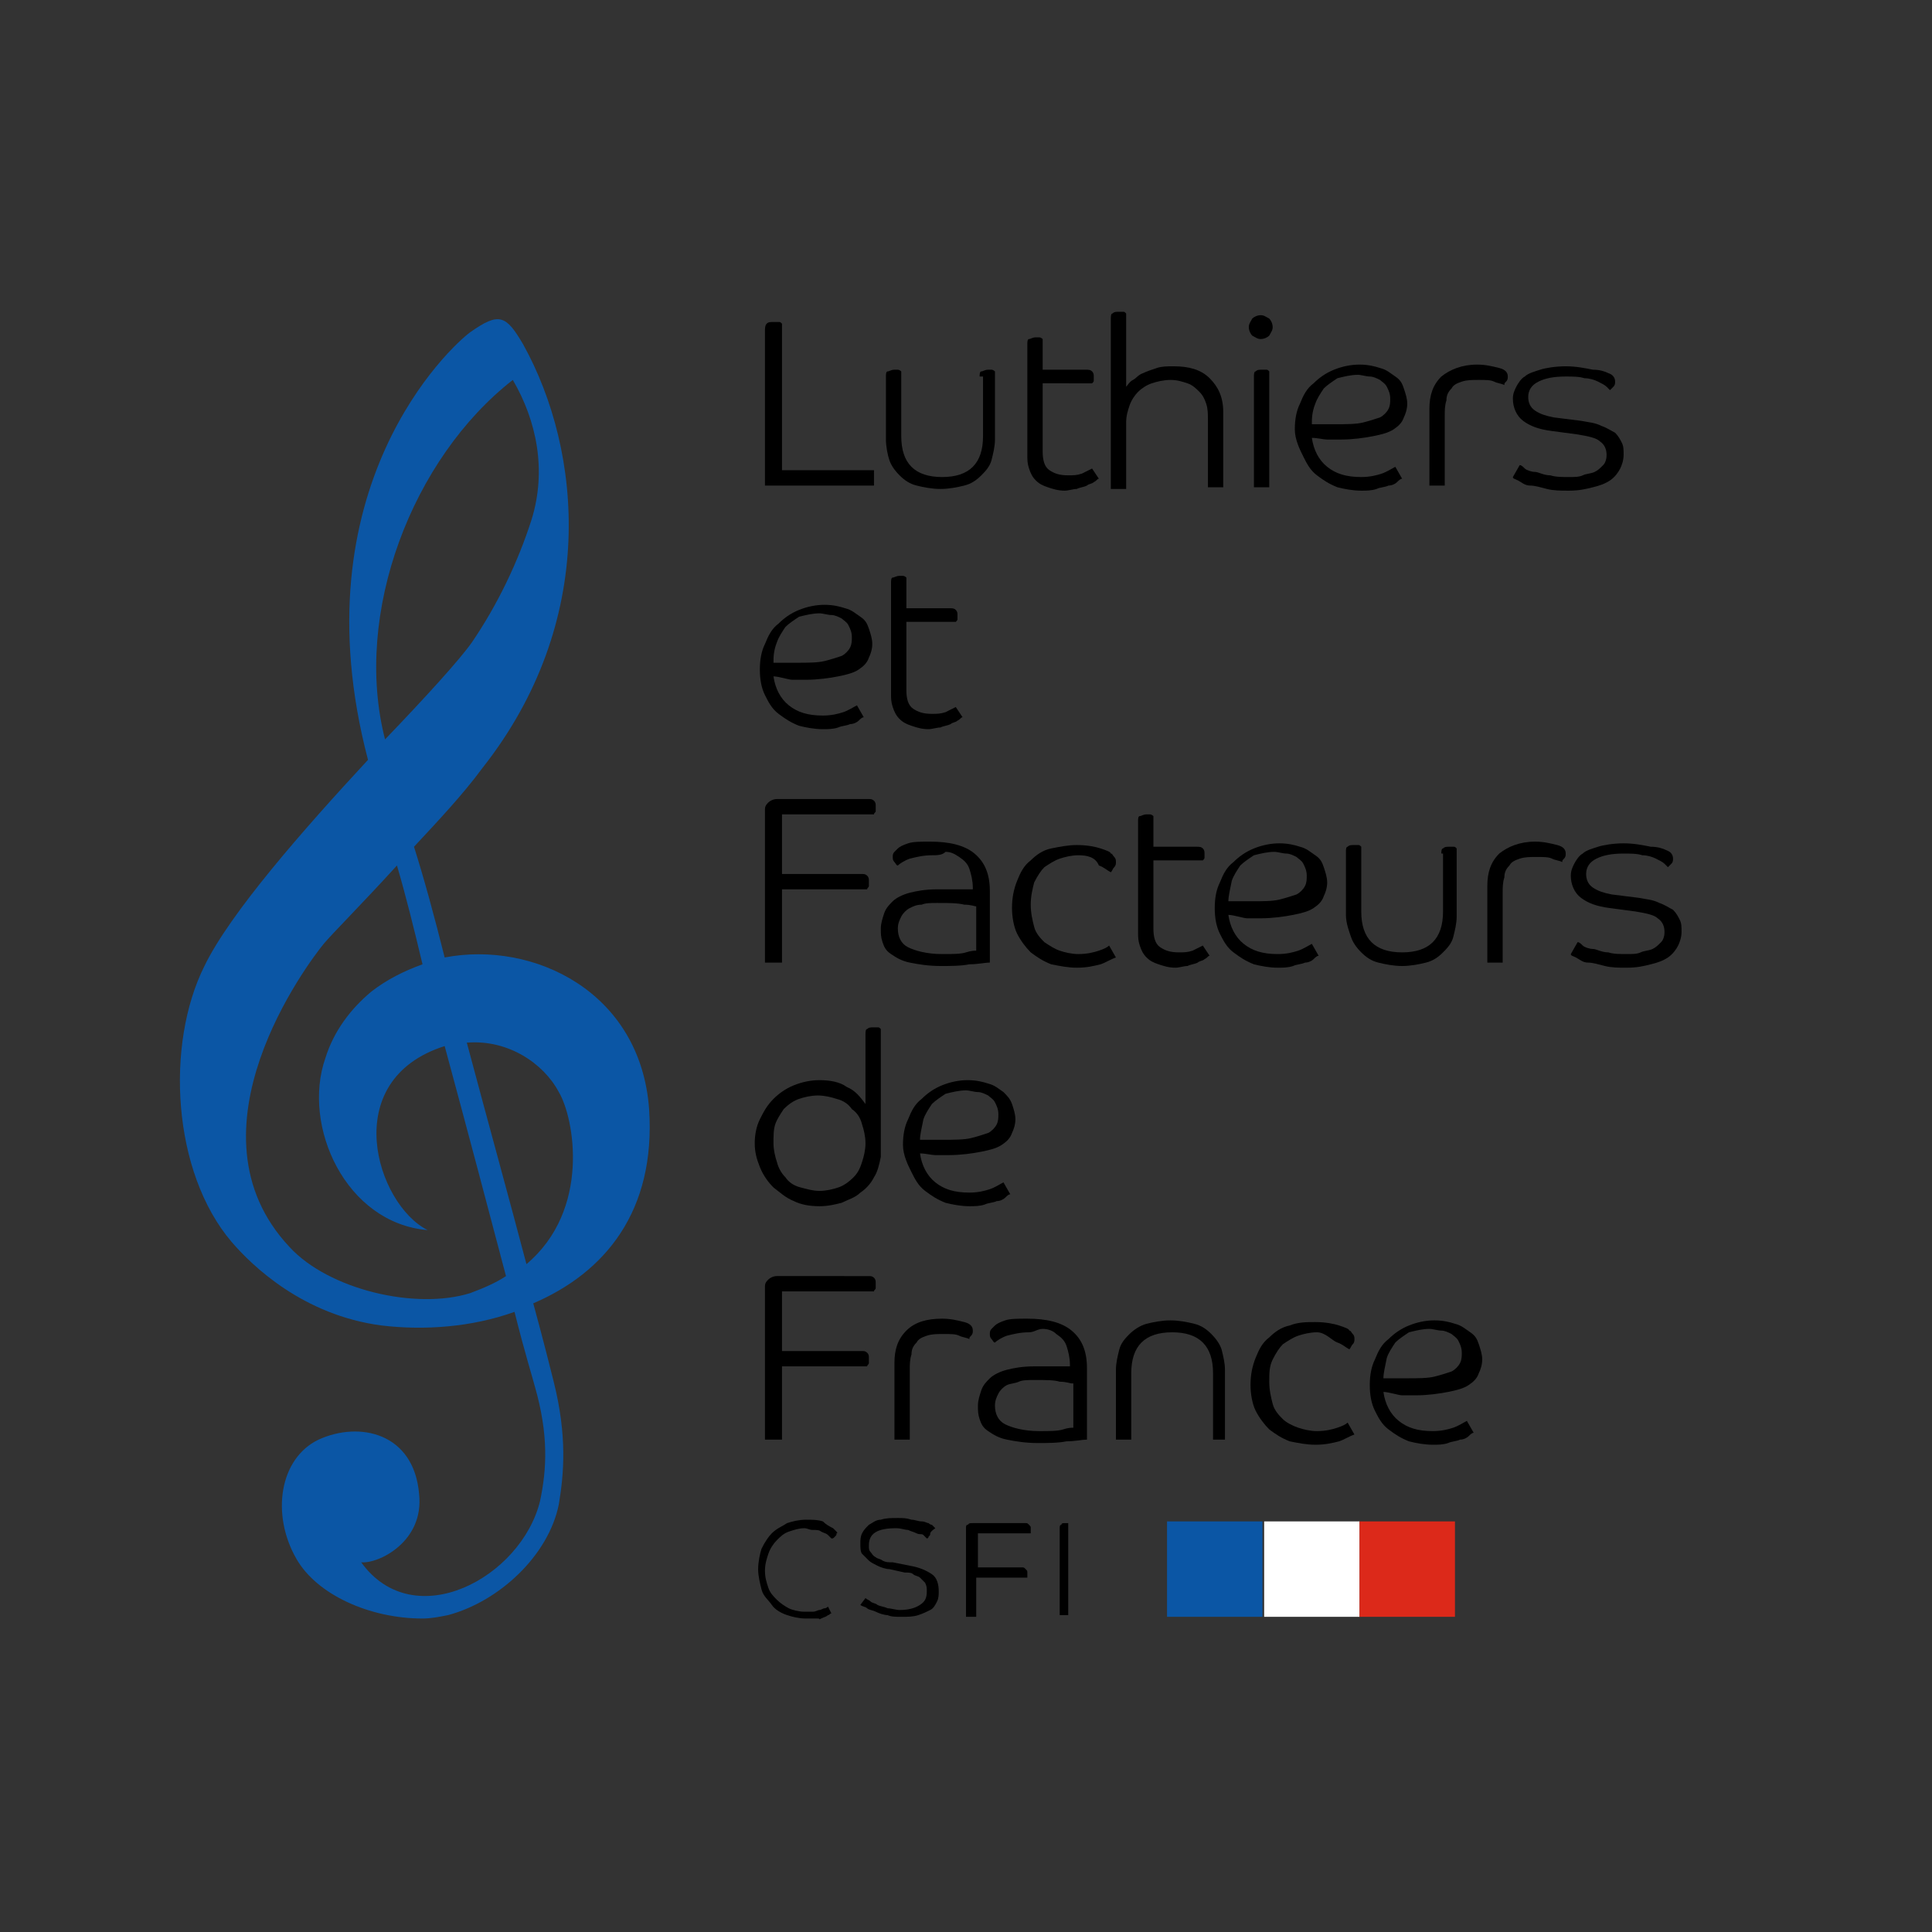 <?xml version="1.0" encoding="utf-8"?>
<!-- Generator: Adobe Illustrator 25.4.1, SVG Export Plug-In . SVG Version: 6.00 Build 0)  -->
<svg version="1.1" id="Calque_1" xmlns="http://www.w3.org/2000/svg" xmlns:xlink="http://www.w3.org/1999/xlink" x="0px" y="0px"
	 viewBox="0 0 113.4 113.4" style="enable-background:new 0 0 113.4 113.4;" xml:space="preserve">
<rect x="0" y="0" width="113.4" height="113.4" fill="#333333" stroke="none"/>
<style type="text/css">
	.st0{fill:none;}
	.st1{fill:#0B56A5;}
	.st2{fill:#FFFFFF;}
	.st3{fill:#DC291A;}
</style>
<rect y="0" class="st0" width="113.4" height="113.4"/>
<g>
	<g>
		<path d="M44.9,28.5v-9.1c0-0.1,0-0.3,0.1-0.4c0.1-0.1,0.2-0.1,0.4-0.1c0.1,0,0.2,0,0.3,0c0.1,0,0.1,0,0.2,0.1v8.6h5.4v0.9H44.9z"
			/>
		<path d="M57.5,22.1c0-0.1,0-0.3,0.1-0.3s0.2-0.1,0.4-0.1c0.1,0,0.2,0,0.2,0s0.1,0,0.2,0.1v4c0,0.4-0.1,0.8-0.2,1.2
			s-0.4,0.7-0.6,0.9c-0.3,0.3-0.6,0.5-1,0.6s-0.9,0.2-1.4,0.2s-1-0.1-1.4-0.2s-0.7-0.3-1-0.6c-0.3-0.3-0.5-0.6-0.6-0.9
			s-0.2-0.8-0.2-1.2v-3.7c0-0.1,0-0.3,0.1-0.3s0.2-0.1,0.4-0.1c0.1,0,0.2,0,0.2,0s0.1,0,0.2,0.1v3.8c0,0.8,0.2,1.4,0.6,1.8
			s1,0.6,1.8,0.6s1.4-0.2,1.8-0.6s0.6-1,0.6-1.8V22.1z"/>
		<path d="M61.2,22.4v4.1c0,0.5,0.1,0.9,0.4,1.1s0.6,0.3,1.1,0.3c0.3,0,0.5,0,0.8-0.1c0.2-0.1,0.4-0.2,0.6-0.3l0.4,0.6
			c-0.1,0-0.1,0.1-0.3,0.2c-0.1,0.1-0.3,0.1-0.4,0.2c-0.2,0.1-0.4,0.1-0.6,0.2c-0.2,0-0.5,0.1-0.7,0.1c-0.4,0-0.7-0.1-1-0.2
			s-0.5-0.2-0.7-0.4c-0.2-0.2-0.3-0.4-0.4-0.7c-0.1-0.3-0.1-0.5-0.1-0.8v-6.5c0-0.1,0-0.3,0.1-0.3s0.2-0.1,0.4-0.1
			c0.1,0,0.2,0,0.2,0s0.1,0,0.2,0.1v1.8h2.5c0.2,0,0.3,0,0.4,0.1c0.1,0.1,0.1,0.2,0.1,0.3c0,0.1,0,0.1,0,0.2s0,0.1-0.1,0.2H61.2z"/>
		<path d="M65.2,18.7c0-0.1,0-0.3,0.1-0.3c0.1-0.1,0.2-0.1,0.4-0.1c0.1,0,0.2,0,0.2,0c0.1,0,0.1,0,0.2,0.1v4.3
			c0.1-0.1,0.2-0.3,0.4-0.4c0.2-0.1,0.3-0.3,0.6-0.4c0.2-0.1,0.5-0.2,0.8-0.3c0.3-0.1,0.6-0.1,1-0.1c0.9,0,1.6,0.2,2.1,0.7
			c0.5,0.5,0.8,1.1,0.8,2v4.4h-0.9v-3.9c0-0.4,0-0.7-0.1-1s-0.2-0.5-0.4-0.7c-0.2-0.2-0.4-0.4-0.7-0.5c-0.3-0.1-0.6-0.2-1-0.2
			c-0.4,0-0.8,0.1-1.1,0.2s-0.6,0.3-0.8,0.5c-0.2,0.2-0.4,0.5-0.5,0.8c-0.1,0.3-0.2,0.6-0.2,1v3.9h-0.9V18.7z"/>
		<path d="M74.7,19.2c0,0.2-0.1,0.3-0.2,0.5c-0.1,0.1-0.3,0.2-0.5,0.2c-0.2,0-0.3-0.1-0.5-0.2c-0.1-0.1-0.2-0.3-0.2-0.5
			s0.1-0.3,0.2-0.5c0.1-0.1,0.3-0.2,0.5-0.2c0.2,0,0.3,0.1,0.5,0.2C74.6,18.8,74.7,19,74.7,19.2z M73.6,22.1c0-0.1,0-0.3,0.1-0.3
			c0.1-0.1,0.2-0.1,0.4-0.1c0.1,0,0.2,0,0.2,0c0.1,0,0.1,0,0.2,0.1v6.8h-0.9V22.1z"/>
		<path d="M77,25.7c0.1,0.7,0.4,1.3,0.9,1.7c0.5,0.4,1.1,0.6,2,0.6c0.5,0,0.9-0.1,1.2-0.2c0.3-0.1,0.6-0.3,0.8-0.4l0.4,0.7
			c-0.1,0-0.2,0.1-0.3,0.2c-0.1,0.1-0.3,0.2-0.5,0.2c-0.2,0.1-0.5,0.1-0.7,0.2c-0.3,0.1-0.6,0.1-0.9,0.1c-0.5,0-1-0.1-1.4-0.2
			c-0.5-0.2-0.8-0.4-1.2-0.7s-0.6-0.7-0.8-1.1S76,25.8,76,25.2c0-0.6,0.1-1.1,0.3-1.5c0.2-0.5,0.4-0.9,0.8-1.2
			c0.3-0.3,0.7-0.6,1.2-0.8c0.5-0.2,1-0.3,1.5-0.3c0.5,0,0.9,0.1,1.2,0.2c0.4,0.1,0.6,0.3,0.9,0.5s0.4,0.4,0.5,0.7
			c0.1,0.3,0.2,0.6,0.2,0.9c0,0.3-0.1,0.6-0.2,0.8c-0.1,0.3-0.3,0.5-0.6,0.7c-0.3,0.2-0.7,0.3-1.2,0.4c-0.5,0.1-1.2,0.2-1.9,0.2
			c-0.3,0-0.6,0-0.8,0S77.3,25.7,77,25.7z M77,24.9c0.3,0,0.5,0,0.7,0s0.5,0,0.7,0c0.6,0,1.2,0,1.6-0.1c0.4-0.1,0.7-0.2,1-0.3
			c0.2-0.1,0.4-0.3,0.5-0.5c0.1-0.2,0.1-0.4,0.1-0.6c0-0.3-0.1-0.5-0.2-0.7c-0.1-0.2-0.3-0.3-0.4-0.4c-0.2-0.1-0.4-0.2-0.6-0.2
			c-0.2,0-0.5-0.1-0.7-0.1c-0.4,0-0.8,0.1-1.2,0.2c-0.3,0.2-0.6,0.4-0.8,0.6c-0.2,0.3-0.4,0.6-0.5,0.9C77,24.2,77,24.6,77,24.9z"/>
		<path d="M88.5,22.1c0,0.1,0,0.2-0.1,0.3c-0.1,0.1-0.1,0.1-0.1,0.2c-0.2-0.1-0.4-0.1-0.6-0.2s-0.5-0.1-0.9-0.1c-0.4,0-0.7,0-1,0.1
			c-0.3,0.1-0.5,0.2-0.6,0.4c-0.2,0.2-0.3,0.4-0.3,0.7c-0.1,0.3-0.1,0.6-0.1,0.9v4.1h-0.9V24c0-0.8,0.2-1.4,0.7-1.9
			c0.5-0.4,1.2-0.7,2.1-0.7c0.5,0,0.9,0.1,1.3,0.2S88.5,21.9,88.5,22.1z"/>
		<path d="M94.4,21.9c0.3,0.1,0.4,0.3,0.4,0.5c0,0.1,0,0.2-0.1,0.3c-0.1,0.1-0.1,0.1-0.2,0.2c0,0-0.1-0.1-0.2-0.2s-0.3-0.2-0.5-0.3
			c-0.2-0.1-0.5-0.2-0.8-0.2c-0.3-0.1-0.7-0.1-1.1-0.1c-0.7,0-1.2,0.1-1.6,0.3s-0.6,0.5-0.6,0.9c0,0.3,0.1,0.6,0.4,0.8
			c0.3,0.2,0.6,0.3,1.1,0.4l1.6,0.2c0.5,0.1,0.8,0.1,1.2,0.3c0.3,0.1,0.6,0.3,0.8,0.4c0.2,0.2,0.3,0.4,0.4,0.6s0.1,0.4,0.1,0.7
			c0,0.3-0.1,0.6-0.2,0.8s-0.3,0.5-0.6,0.7s-0.6,0.3-1,0.4c-0.4,0.1-0.8,0.2-1.4,0.2c-0.5,0-0.9,0-1.3-0.1c-0.4-0.1-0.7-0.2-1-0.2
			s-0.5-0.2-0.7-0.3c-0.2-0.1-0.3-0.1-0.3-0.2l0.4-0.7c0.1,0,0.2,0.1,0.3,0.2s0.4,0.2,0.6,0.2s0.5,0.2,0.9,0.2
			c0.3,0.1,0.7,0.1,1.1,0.1c0.3,0,0.6,0,0.8-0.1s0.5-0.1,0.7-0.2c0.2-0.1,0.3-0.2,0.5-0.4c0.1-0.1,0.2-0.3,0.2-0.6
			c0-0.3-0.1-0.6-0.4-0.8c-0.2-0.2-0.7-0.3-1.3-0.4l-1.5-0.2c-0.8-0.1-1.3-0.3-1.7-0.6c-0.4-0.3-0.6-0.8-0.6-1.3
			c0-0.3,0.1-0.5,0.2-0.7s0.3-0.5,0.5-0.6c0.2-0.2,0.6-0.3,0.9-0.4s0.9-0.2,1.5-0.2c0.6,0,1.1,0.1,1.6,0.2
			C93.9,21.7,94.2,21.8,94.4,21.9z"/>
		<path d="M45.4,39.7c0.1,0.7,0.4,1.3,0.9,1.7c0.5,0.4,1.1,0.6,2,0.6c0.5,0,0.9-0.1,1.2-0.2c0.3-0.1,0.6-0.3,0.8-0.4l0.4,0.7
			c-0.1,0-0.2,0.1-0.3,0.2c-0.1,0.1-0.3,0.2-0.5,0.2c-0.2,0.1-0.5,0.1-0.7,0.2c-0.3,0.1-0.6,0.1-0.9,0.1c-0.5,0-1-0.1-1.4-0.2
			c-0.5-0.2-0.8-0.4-1.2-0.7s-0.6-0.7-0.8-1.1s-0.3-0.9-0.3-1.5c0-0.6,0.1-1.1,0.3-1.5c0.2-0.5,0.4-0.9,0.8-1.2
			c0.3-0.3,0.7-0.6,1.2-0.8c0.5-0.2,1-0.3,1.5-0.3c0.5,0,0.9,0.1,1.2,0.2c0.4,0.1,0.6,0.3,0.9,0.5s0.4,0.4,0.5,0.7
			c0.1,0.3,0.2,0.6,0.2,0.9c0,0.3-0.1,0.6-0.2,0.8c-0.1,0.3-0.3,0.5-0.6,0.7c-0.3,0.2-0.7,0.3-1.2,0.4c-0.5,0.1-1.2,0.2-1.9,0.2
			c-0.3,0-0.6,0-0.8,0S45.7,39.7,45.4,39.7z M45.4,38.9c0.3,0,0.5,0,0.7,0s0.5,0,0.7,0c0.6,0,1.2,0,1.6-0.1c0.4-0.1,0.7-0.2,1-0.3
			c0.2-0.1,0.4-0.3,0.5-0.5c0.1-0.2,0.1-0.4,0.1-0.6c0-0.3-0.1-0.5-0.2-0.7c-0.1-0.2-0.3-0.3-0.4-0.4c-0.2-0.1-0.4-0.2-0.6-0.2
			c-0.2,0-0.5-0.1-0.7-0.1c-0.4,0-0.8,0.1-1.2,0.2c-0.3,0.2-0.6,0.4-0.8,0.6c-0.2,0.3-0.4,0.6-0.5,0.9
			C45.4,38.2,45.4,38.6,45.4,38.9z"/>
		<path d="M53.2,36.4v4.1c0,0.5,0.1,0.9,0.4,1.1s0.6,0.3,1.1,0.3c0.3,0,0.5,0,0.8-0.1c0.2-0.1,0.4-0.2,0.6-0.3l0.4,0.6
			c-0.1,0-0.1,0.1-0.3,0.2c-0.1,0.1-0.3,0.1-0.4,0.2c-0.2,0.1-0.4,0.1-0.6,0.2c-0.2,0-0.5,0.1-0.7,0.1c-0.4,0-0.7-0.1-1-0.2
			s-0.5-0.2-0.7-0.4c-0.2-0.2-0.3-0.4-0.4-0.7c-0.1-0.3-0.1-0.5-0.1-0.8v-6.5c0-0.1,0-0.3,0.1-0.3s0.2-0.1,0.4-0.1
			c0.1,0,0.2,0,0.2,0s0.1,0,0.2,0.1v1.8h2.5c0.2,0,0.3,0,0.4,0.1c0.1,0.1,0.1,0.2,0.1,0.3c0,0.1,0,0.1,0,0.2s0,0.1-0.1,0.2H53.2z"/>
		<path d="M45.9,52.1v4.4h-1v-9c0-0.2,0.1-0.3,0.2-0.4s0.3-0.2,0.5-0.2H51c0.1,0,0.2,0,0.3,0.1c0.1,0.1,0.1,0.2,0.1,0.3
			c0,0.1,0,0.2,0,0.3c0,0.1-0.1,0.1-0.1,0.2h-5.4v3.5h4.7c0.1,0,0.2,0,0.3,0.1c0.1,0.1,0.1,0.2,0.1,0.3c0,0.1,0,0.2,0,0.3
			c0,0.1-0.1,0.1-0.1,0.2H45.9z"/>
		<path d="M54.7,50.2c-0.5,0-0.9,0.1-1.3,0.2c-0.3,0.1-0.6,0.3-0.7,0.4c-0.1,0-0.1-0.1-0.2-0.2c-0.1-0.1-0.1-0.2-0.1-0.3
			s0-0.2,0.1-0.3c0.1-0.1,0.1-0.1,0.2-0.2c0.1-0.1,0.3-0.2,0.6-0.3c0.3-0.1,0.7-0.1,1.3-0.1c1.1,0,2,0.2,2.6,0.7
			c0.6,0.5,0.9,1.2,0.9,2.2v4.2c-0.3,0-0.7,0.1-1.2,0.1c-0.5,0.1-1.1,0.1-1.7,0.1c-0.7,0-1.3-0.1-1.8-0.2c-0.5-0.1-0.8-0.3-1.1-0.5
			c-0.3-0.2-0.4-0.4-0.5-0.7c-0.1-0.3-0.1-0.5-0.1-0.8c0-0.3,0.1-0.6,0.2-0.9s0.3-0.5,0.5-0.7c0.2-0.2,0.6-0.4,1-0.5
			c0.4-0.1,0.9-0.2,1.6-0.2c0.2,0,0.4,0,0.6,0c0.2,0,0.4,0,0.6,0c0.2,0,0.4,0,0.5,0c0.2,0,0.3,0,0.4,0v-0.1c0-0.4-0.1-0.8-0.2-1.1
			c-0.1-0.3-0.3-0.5-0.6-0.7s-0.5-0.3-0.8-0.3C55.3,50.2,55,50.2,54.7,50.2z M57.3,53.2c-0.1,0-0.3-0.1-0.7-0.1
			C56.2,53,55.7,53,55,53c-0.3,0-0.7,0-0.9,0.1c-0.3,0-0.5,0.1-0.7,0.2c-0.2,0.1-0.4,0.3-0.5,0.5c-0.1,0.2-0.2,0.4-0.2,0.7
			c0,0.5,0.2,0.9,0.6,1.1c0.4,0.2,1.1,0.4,2,0.4c0.6,0,1.1,0,1.4-0.1c0.3-0.1,0.5-0.1,0.6-0.1V53.2z"/>
		<path d="M63.3,50.2c-0.4,0-0.8,0.1-1.1,0.2c-0.3,0.1-0.6,0.3-0.9,0.5c-0.2,0.2-0.4,0.5-0.6,0.9c-0.1,0.4-0.2,0.8-0.2,1.3
			c0,0.5,0.1,0.9,0.2,1.3c0.1,0.4,0.4,0.7,0.6,0.9c0.3,0.2,0.6,0.4,0.9,0.5c0.3,0.1,0.7,0.2,1.1,0.2c0.5,0,0.9-0.1,1.2-0.2
			c0.3-0.1,0.5-0.2,0.6-0.3l0.4,0.7c-0.3,0.1-0.6,0.3-0.9,0.4c-0.4,0.1-0.8,0.2-1.4,0.2c-0.5,0-1-0.1-1.5-0.2
			c-0.5-0.2-0.8-0.4-1.2-0.7c-0.3-0.3-0.6-0.7-0.8-1.1c-0.2-0.4-0.3-1-0.3-1.5c0-0.6,0.1-1.1,0.3-1.6c0.2-0.5,0.4-0.9,0.8-1.2
			c0.3-0.3,0.7-0.6,1.2-0.7s1-0.2,1.5-0.2c0.6,0,1.1,0.1,1.4,0.2c0.3,0.1,0.6,0.2,0.6,0.3c0.1,0,0.1,0.1,0.2,0.2s0.1,0.2,0.1,0.3
			c0,0.1,0,0.2-0.1,0.3c-0.1,0.1-0.1,0.2-0.2,0.3c-0.2-0.1-0.4-0.3-0.7-0.4C64.3,50.3,63.8,50.2,63.3,50.2z"/>
		<path d="M67.7,50.4v4.1c0,0.5,0.1,0.9,0.4,1.1s0.6,0.3,1.1,0.3c0.3,0,0.5,0,0.8-0.1c0.2-0.1,0.4-0.2,0.6-0.3l0.4,0.6
			c-0.1,0-0.1,0.1-0.3,0.2c-0.1,0.1-0.3,0.1-0.4,0.2c-0.2,0.1-0.4,0.1-0.6,0.2c-0.2,0-0.5,0.1-0.7,0.1c-0.4,0-0.7-0.1-1-0.2
			s-0.5-0.2-0.7-0.4c-0.2-0.2-0.3-0.4-0.4-0.7c-0.1-0.3-0.1-0.5-0.1-0.8v-6.5c0-0.1,0-0.3,0.1-0.3s0.2-0.1,0.4-0.1
			c0.1,0,0.2,0,0.2,0s0.1,0,0.2,0.1v1.8h2.5c0.2,0,0.3,0,0.4,0.1c0.1,0.1,0.1,0.2,0.1,0.3c0,0.1,0,0.1,0,0.2s0,0.1-0.1,0.2H67.7z"/>
		<path d="M72.1,53.7c0.1,0.7,0.4,1.3,0.9,1.7c0.5,0.4,1.1,0.6,2,0.6c0.5,0,0.9-0.1,1.2-0.2c0.3-0.1,0.6-0.3,0.8-0.4l0.4,0.7
			c-0.1,0-0.2,0.1-0.3,0.2c-0.1,0.1-0.3,0.2-0.5,0.2c-0.2,0.1-0.5,0.1-0.7,0.2c-0.3,0.1-0.6,0.1-0.9,0.1c-0.5,0-1-0.1-1.4-0.2
			c-0.5-0.2-0.8-0.4-1.2-0.7s-0.6-0.7-0.8-1.1s-0.3-0.9-0.3-1.5c0-0.6,0.1-1.1,0.3-1.5c0.2-0.5,0.4-0.9,0.8-1.2
			c0.3-0.3,0.7-0.6,1.2-0.8c0.5-0.2,1-0.3,1.5-0.3c0.5,0,0.9,0.1,1.2,0.2c0.4,0.1,0.6,0.3,0.9,0.5s0.4,0.4,0.5,0.7
			c0.1,0.3,0.2,0.6,0.2,0.9c0,0.3-0.1,0.6-0.2,0.8c-0.1,0.3-0.3,0.5-0.6,0.7c-0.3,0.2-0.7,0.3-1.2,0.4c-0.5,0.1-1.2,0.2-1.9,0.2
			c-0.3,0-0.6,0-0.8,0S72.4,53.7,72.1,53.7z M72.1,52.9c0.3,0,0.5,0,0.7,0s0.5,0,0.7,0c0.6,0,1.2,0,1.6-0.1c0.4-0.1,0.7-0.2,1-0.3
			c0.2-0.1,0.4-0.3,0.5-0.5c0.1-0.2,0.1-0.4,0.1-0.6c0-0.3-0.1-0.5-0.2-0.7c-0.1-0.2-0.3-0.3-0.4-0.4c-0.2-0.1-0.4-0.2-0.6-0.2
			c-0.2,0-0.5-0.1-0.7-0.1c-0.4,0-0.8,0.1-1.2,0.2c-0.3,0.2-0.6,0.4-0.8,0.6c-0.2,0.3-0.4,0.6-0.5,0.9
			C72.2,52.2,72.1,52.6,72.1,52.9z"/>
		<path d="M84.6,50.1c0-0.1,0-0.3,0.1-0.3c0.1-0.1,0.2-0.1,0.4-0.1c0.1,0,0.2,0,0.2,0c0.1,0,0.1,0,0.2,0.1v4c0,0.4-0.1,0.8-0.2,1.2
			s-0.4,0.7-0.6,0.9c-0.3,0.3-0.6,0.5-1,0.6c-0.4,0.1-0.9,0.2-1.4,0.2c-0.5,0-1-0.1-1.4-0.2s-0.7-0.3-1-0.6
			c-0.3-0.3-0.5-0.6-0.6-0.9S79,54.2,79,53.7v-3.7c0-0.1,0-0.3,0.1-0.3c0.1-0.1,0.2-0.1,0.4-0.1c0.1,0,0.2,0,0.2,0
			c0.1,0,0.1,0,0.2,0.1v3.8c0,0.8,0.2,1.4,0.6,1.8c0.4,0.4,1,0.6,1.8,0.6c0.8,0,1.4-0.2,1.8-0.6c0.4-0.4,0.6-1,0.6-1.8V50.1z"/>
		<path d="M91.9,50.1c0,0.1,0,0.2-0.1,0.3c-0.1,0.1-0.1,0.1-0.1,0.2c-0.2-0.1-0.4-0.1-0.6-0.2s-0.5-0.1-0.9-0.1c-0.4,0-0.7,0-1,0.1
			c-0.3,0.1-0.5,0.2-0.6,0.4c-0.2,0.2-0.3,0.4-0.3,0.7c-0.1,0.3-0.1,0.6-0.1,0.9v4.1h-0.9V52c0-0.8,0.2-1.4,0.7-1.9
			c0.5-0.4,1.2-0.7,2.1-0.7c0.5,0,0.9,0.1,1.3,0.2S91.9,49.9,91.9,50.1z"/>
		<path d="M97.8,49.9c0.3,0.1,0.4,0.3,0.4,0.5c0,0.1,0,0.2-0.1,0.3c-0.1,0.1-0.1,0.1-0.2,0.2c0,0-0.1-0.1-0.2-0.2s-0.3-0.2-0.5-0.3
			c-0.2-0.1-0.5-0.2-0.8-0.2c-0.3-0.1-0.7-0.1-1.1-0.1c-0.7,0-1.2,0.1-1.6,0.3s-0.6,0.5-0.6,0.9c0,0.3,0.1,0.6,0.4,0.8
			c0.3,0.2,0.6,0.3,1.1,0.4l1.6,0.2c0.5,0.1,0.8,0.1,1.2,0.3c0.3,0.1,0.6,0.3,0.8,0.4c0.2,0.2,0.3,0.4,0.4,0.6s0.1,0.4,0.1,0.7
			c0,0.3-0.1,0.6-0.2,0.8s-0.3,0.5-0.6,0.7s-0.6,0.3-1,0.4c-0.4,0.1-0.8,0.2-1.4,0.2c-0.5,0-0.9,0-1.3-0.1c-0.4-0.1-0.7-0.2-1-0.2
			s-0.5-0.2-0.7-0.3c-0.2-0.1-0.3-0.1-0.3-0.2l0.4-0.7c0.1,0,0.2,0.1,0.3,0.2s0.4,0.2,0.6,0.2s0.5,0.2,0.9,0.2
			c0.3,0.1,0.7,0.1,1.1,0.1c0.3,0,0.6,0,0.8-0.1s0.5-0.1,0.7-0.2c0.2-0.1,0.3-0.2,0.5-0.4c0.1-0.1,0.2-0.3,0.2-0.6
			c0-0.3-0.1-0.6-0.4-0.8c-0.2-0.2-0.7-0.3-1.3-0.4l-1.5-0.2c-0.8-0.1-1.3-0.3-1.7-0.6c-0.4-0.3-0.6-0.8-0.6-1.3
			c0-0.3,0.1-0.5,0.2-0.7s0.3-0.5,0.5-0.6c0.2-0.2,0.6-0.3,0.9-0.4s0.9-0.2,1.5-0.2c0.6,0,1.1,0.1,1.6,0.2
			C97.3,49.7,97.6,49.8,97.8,49.9z"/>
		<path d="M50.8,60.7c0-0.1,0-0.3,0.1-0.3c0.1-0.1,0.2-0.1,0.4-0.1c0.1,0,0.2,0,0.2,0c0.1,0,0.1,0,0.2,0.1v6.4c0,0.2,0,0.4,0,0.6
			c0,0.2,0,0.3,0,0.5c-0.1,0.5-0.2,0.9-0.4,1.2c-0.2,0.4-0.5,0.7-0.8,0.9c-0.3,0.3-0.7,0.4-1.1,0.6c-0.4,0.1-0.8,0.2-1.3,0.2
			c-0.6,0-1.1-0.1-1.5-0.3c-0.5-0.2-0.8-0.5-1.2-0.8c-0.3-0.3-0.6-0.7-0.8-1.2s-0.3-0.9-0.3-1.4c0-0.5,0.1-1,0.3-1.4
			s0.4-0.8,0.8-1.2c0.3-0.3,0.7-0.6,1.2-0.8c0.5-0.2,1-0.3,1.5-0.3c0.6,0,1.2,0.1,1.6,0.4c0.5,0.2,0.8,0.6,1.1,1V60.7z M45.4,67.1
			c0,0.4,0.1,0.8,0.2,1.1c0.1,0.4,0.3,0.7,0.5,0.9c0.2,0.3,0.5,0.5,0.9,0.6s0.7,0.2,1.1,0.2c0.4,0,0.8-0.1,1.1-0.2
			c0.3-0.1,0.6-0.3,0.9-0.6s0.4-0.6,0.5-0.9c0.1-0.3,0.2-0.7,0.2-1.1c0-0.4-0.1-0.8-0.2-1.1c-0.1-0.4-0.3-0.7-0.6-0.9
			c-0.2-0.3-0.5-0.5-0.9-0.6c-0.3-0.1-0.7-0.2-1.1-0.2c-0.4,0-0.8,0.1-1.1,0.2s-0.6,0.3-0.9,0.6c-0.2,0.3-0.4,0.6-0.5,0.9
			C45.4,66.3,45.4,66.7,45.4,67.1z"/>
		<path d="M54,67.7c0.1,0.7,0.4,1.3,0.9,1.7c0.5,0.4,1.1,0.6,2,0.6c0.5,0,0.9-0.1,1.2-0.2c0.3-0.1,0.6-0.3,0.8-0.4l0.4,0.7
			c-0.1,0-0.2,0.1-0.3,0.2c-0.1,0.1-0.3,0.2-0.5,0.2c-0.2,0.1-0.5,0.1-0.7,0.2c-0.3,0.1-0.6,0.1-0.9,0.1c-0.5,0-1-0.1-1.4-0.2
			c-0.5-0.2-0.8-0.4-1.2-0.7s-0.6-0.7-0.8-1.1S53,67.8,53,67.2c0-0.6,0.1-1.1,0.3-1.5c0.2-0.5,0.4-0.9,0.8-1.2
			c0.3-0.3,0.7-0.6,1.2-0.8c0.5-0.2,1-0.3,1.5-0.3c0.5,0,0.9,0.1,1.2,0.2c0.4,0.1,0.6,0.3,0.9,0.5c0.2,0.2,0.4,0.4,0.5,0.7
			c0.1,0.3,0.2,0.6,0.2,0.9c0,0.3-0.1,0.6-0.2,0.8c-0.1,0.3-0.3,0.5-0.6,0.7c-0.3,0.2-0.7,0.3-1.2,0.4c-0.5,0.1-1.2,0.2-1.9,0.2
			c-0.3,0-0.6,0-0.8,0S54.3,67.7,54,67.7z M54,66.9c0.3,0,0.5,0,0.7,0s0.5,0,0.7,0c0.6,0,1.2,0,1.6-0.1c0.4-0.1,0.7-0.2,1-0.3
			c0.2-0.1,0.4-0.3,0.5-0.5c0.1-0.2,0.1-0.4,0.1-0.6c0-0.3-0.1-0.5-0.2-0.7c-0.1-0.2-0.3-0.3-0.4-0.4c-0.2-0.1-0.4-0.2-0.6-0.2
			c-0.2,0-0.5-0.1-0.7-0.1c-0.4,0-0.8,0.1-1.2,0.2c-0.3,0.2-0.6,0.4-0.8,0.6c-0.2,0.3-0.4,0.6-0.5,0.9C54.1,66.2,54,66.6,54,66.9z"
			/>
		<path d="M45.9,80.1v4.4h-1v-9c0-0.2,0.1-0.3,0.2-0.4s0.3-0.2,0.5-0.2H51c0.1,0,0.2,0,0.3,0.1c0.1,0.1,0.1,0.2,0.1,0.3
			c0,0.1,0,0.2,0,0.3c0,0.1-0.1,0.1-0.1,0.2h-5.4v3.5h4.7c0.1,0,0.2,0,0.3,0.1c0.1,0.1,0.1,0.2,0.1,0.3c0,0.1,0,0.2,0,0.3
			c0,0.1-0.1,0.1-0.1,0.2H45.9z"/>
		<path d="M57.1,78.1c0,0.1,0,0.2-0.1,0.3c-0.1,0.1-0.1,0.1-0.1,0.2c-0.2-0.1-0.4-0.1-0.6-0.2c-0.2-0.1-0.5-0.1-0.9-0.1
			c-0.4,0-0.7,0-1,0.1c-0.3,0.1-0.5,0.2-0.6,0.4c-0.2,0.2-0.3,0.4-0.3,0.7c-0.1,0.3-0.1,0.6-0.1,0.9v4.1h-0.9V80
			c0-0.8,0.2-1.4,0.7-1.9s1.2-0.7,2.1-0.7c0.5,0,0.9,0.1,1.3,0.2S57.1,77.9,57.1,78.1z"/>
		<path d="M60.4,78.2c-0.5,0-0.9,0.1-1.3,0.2c-0.3,0.1-0.6,0.3-0.7,0.4c-0.1,0-0.1-0.1-0.2-0.2c-0.1-0.1-0.1-0.2-0.1-0.3
			s0-0.2,0.1-0.3c0.1-0.1,0.1-0.1,0.2-0.2c0.1-0.1,0.3-0.2,0.6-0.3c0.3-0.1,0.7-0.1,1.3-0.1c1.1,0,2,0.2,2.6,0.7
			c0.6,0.5,0.9,1.2,0.9,2.2v4.2c-0.3,0-0.7,0.1-1.2,0.1c-0.5,0.1-1.1,0.1-1.7,0.1c-0.7,0-1.3-0.1-1.8-0.2c-0.5-0.1-0.8-0.3-1.1-0.5
			c-0.3-0.2-0.4-0.4-0.5-0.7c-0.1-0.3-0.1-0.5-0.1-0.8c0-0.3,0.1-0.6,0.2-0.9s0.3-0.5,0.5-0.7c0.2-0.2,0.6-0.4,1-0.5
			c0.4-0.1,0.9-0.2,1.6-0.2c0.2,0,0.4,0,0.6,0s0.4,0,0.6,0c0.2,0,0.4,0,0.5,0c0.2,0,0.3,0,0.4,0v-0.1c0-0.4-0.1-0.8-0.2-1.1
			c-0.1-0.3-0.3-0.5-0.6-0.7c-0.2-0.2-0.5-0.3-0.8-0.3S60.7,78.2,60.4,78.2z M62.9,81.2c-0.1,0-0.3-0.1-0.7-0.1
			C61.9,81,61.4,81,60.7,81c-0.3,0-0.7,0-0.9,0.1s-0.5,0.1-0.7,0.2c-0.2,0.1-0.4,0.3-0.5,0.5c-0.1,0.2-0.2,0.4-0.2,0.7
			c0,0.5,0.2,0.9,0.6,1.1c0.4,0.2,1.1,0.4,2,0.4c0.6,0,1.1,0,1.4-0.1c0.3-0.1,0.5-0.1,0.6-0.1V81.2z"/>
		<path d="M71.2,84.5v-3.9c0-0.8-0.2-1.4-0.6-1.8c-0.4-0.4-1-0.6-1.8-0.6s-1.4,0.2-1.8,0.6c-0.4,0.4-0.6,1-0.6,1.8v3.9h-0.9v-4.1
			c0-0.4,0.1-0.8,0.2-1.2c0.1-0.4,0.4-0.7,0.6-0.9s0.6-0.5,1-0.6c0.4-0.1,0.9-0.2,1.4-0.2s1,0.1,1.4,0.2c0.4,0.1,0.7,0.3,1,0.6
			c0.3,0.3,0.5,0.6,0.6,0.9c0.1,0.4,0.2,0.8,0.2,1.2v4.1H71.2z"/>
		<path d="M77.3,78.2c-0.4,0-0.8,0.1-1.1,0.2c-0.3,0.1-0.6,0.3-0.9,0.5c-0.2,0.2-0.4,0.5-0.6,0.9s-0.2,0.8-0.2,1.3
			c0,0.5,0.1,0.9,0.2,1.3c0.1,0.4,0.4,0.7,0.6,0.9s0.6,0.4,0.9,0.5c0.3,0.1,0.7,0.2,1.1,0.2c0.5,0,0.9-0.1,1.2-0.2
			c0.3-0.1,0.5-0.2,0.6-0.3l0.4,0.7c-0.3,0.1-0.6,0.3-0.9,0.4c-0.4,0.1-0.8,0.2-1.4,0.2c-0.5,0-1-0.1-1.5-0.2
			c-0.5-0.2-0.8-0.4-1.2-0.7c-0.3-0.3-0.6-0.7-0.8-1.1c-0.2-0.4-0.3-1-0.3-1.5c0-0.6,0.1-1.1,0.3-1.6s0.4-0.9,0.8-1.2
			c0.3-0.3,0.7-0.6,1.2-0.7c0.5-0.2,1-0.2,1.5-0.2c0.6,0,1.1,0.1,1.4,0.2c0.3,0.1,0.6,0.2,0.6,0.3c0.1,0,0.1,0.1,0.2,0.2
			s0.1,0.2,0.1,0.3c0,0.1,0,0.2-0.1,0.3c-0.1,0.1-0.1,0.2-0.2,0.3c-0.2-0.1-0.4-0.3-0.7-0.4S77.8,78.2,77.3,78.2z"/>
		<path d="M81.2,81.7c0.1,0.7,0.4,1.3,0.9,1.7c0.5,0.4,1.1,0.6,2,0.6c0.5,0,0.9-0.1,1.2-0.2c0.3-0.1,0.6-0.3,0.8-0.4l0.4,0.7
			c-0.1,0-0.2,0.1-0.3,0.2c-0.1,0.1-0.3,0.2-0.5,0.2c-0.2,0.1-0.5,0.1-0.7,0.2c-0.3,0.1-0.6,0.1-0.9,0.1c-0.5,0-1-0.1-1.4-0.2
			c-0.5-0.2-0.8-0.4-1.2-0.7s-0.6-0.7-0.8-1.1s-0.3-0.9-0.3-1.5c0-0.6,0.1-1.1,0.3-1.5c0.2-0.5,0.4-0.9,0.8-1.2
			c0.3-0.3,0.7-0.6,1.2-0.8c0.5-0.2,1-0.3,1.5-0.3c0.5,0,0.9,0.1,1.2,0.2c0.4,0.1,0.6,0.3,0.9,0.5s0.4,0.4,0.5,0.7
			c0.1,0.3,0.2,0.6,0.2,0.9c0,0.3-0.1,0.6-0.2,0.8c-0.1,0.3-0.3,0.5-0.6,0.7c-0.3,0.2-0.7,0.3-1.2,0.4c-0.5,0.1-1.2,0.2-1.9,0.2
			c-0.3,0-0.6,0-0.8,0S81.5,81.7,81.2,81.7z M81.2,80.9c0.3,0,0.5,0,0.7,0s0.5,0,0.7,0c0.6,0,1.2,0,1.6-0.1c0.4-0.1,0.7-0.2,1-0.3
			c0.2-0.1,0.4-0.3,0.5-0.5c0.1-0.2,0.1-0.4,0.1-0.6c0-0.3-0.1-0.5-0.2-0.7c-0.1-0.2-0.3-0.3-0.4-0.4c-0.2-0.1-0.4-0.2-0.6-0.2
			c-0.2,0-0.5-0.1-0.7-0.1c-0.4,0-0.8,0.1-1.2,0.2c-0.3,0.2-0.6,0.4-0.8,0.6c-0.2,0.3-0.4,0.6-0.5,0.9
			C81.3,80.2,81.2,80.6,81.2,80.9z"/>
	</g>
</g>
<path class="st1" d="M38.1,65.1c-0.5-6.9-6.8-9.9-12-8.9c-0.6-2.4-1.2-4.6-1.8-6.5c1.4-1.5,2.9-3.1,4-4.6c6.8-8.6,5.9-18.6,2.4-24.9
	c-1-1.7-1.4-1.9-3.1-0.7c-1.1,0.8-10.2,9.1-6,25.1c0,0,0,0,0,0c-3.8,4.1-8.1,9-9.6,12.1c-2.3,4.6-1.9,12.1,1.6,16.2
	c1.2,1.4,4.2,4.3,8.8,4.9c2.5,0.3,5.3,0.1,7.8-0.8c0.6,2.4,1.1,4,1.2,4.4c0.8,2.8,0.7,4.8,0.3,6.7c-1.1,4.5-7.4,7.9-10.5,3.6
	c1,0.1,3.7-1.2,3.4-4c-0.3-3.6-3.5-4.3-5.9-3.2c-2.3,1.1-2.8,4.4-1.3,7c1.2,2.1,4.3,3.5,7.4,3.5c0.5,0,1-0.1,1.5-0.2
	c3-0.8,5.9-3.5,6.5-6.5c0.3-1.8,0.5-4-0.3-7.2c-0.2-0.8-0.6-2.4-1.2-4.6C35.5,74.7,38.5,71.1,38.1,65.1z M30.1,22.3
	c1.4,2.4,2,5.3,1.1,8.2c-0.8,2.5-2,5-3.5,7.2c-0.7,1-2.7,3.2-5.1,5.7C20.7,36,24.2,26.9,30.1,22.3z M27.6,75.9
	c-3.2,1-8.3-0.2-10.6-2.7c-6.4-6.8,1.1-16.7,2-17.8c0.5-0.6,2.3-2.4,4.3-4.6c0.5,1.7,1,3.7,1.5,5.8c-1.1,0.4-2.1,0.9-3,1.6
	c-1.2,1-2.2,2.3-2.7,3.9c-1.4,4,1.2,9.7,6,10.1c-3-1.5-5.3-8.8,1-10.8c1.3,4.8,2.6,9.7,3.6,13.5C29.1,75.3,28.4,75.6,27.6,75.9z
	 M30.9,74.2c-1-3.8-2.3-8.5-3.5-13c2.4-0.2,4.5,1.2,5.4,2.9C33.7,65.6,34.7,71,30.9,74.2z"/>
<g>
	<g>
		<rect x="74.2" y="89.3" class="st2" width="5.6" height="5.6"/>
		<rect x="79.8" y="89.3" class="st3" width="5.6" height="5.6"/>
		<rect x="68.5" y="89.3" class="st1" width="5.6" height="5.6"/>
	</g>
	<g>
		<path d="M48.9,89.7c0.1,0.1,0.1,0.1,0.2,0.2s0,0.1,0,0.1c0,0.1,0,0.1-0.1,0.2c-0.1,0.1-0.1,0.1-0.2,0.1c-0.1-0.1-0.1-0.1-0.2-0.2
			c-0.1-0.1-0.2-0.1-0.4-0.2c-0.1-0.1-0.3-0.1-0.5-0.1c-0.2,0-0.3-0.1-0.5-0.1c-0.3,0-0.6,0.1-0.9,0.2c-0.3,0.1-0.5,0.3-0.7,0.5
			c-0.2,0.2-0.4,0.5-0.5,0.8s-0.2,0.6-0.2,1c0,0.4,0.1,0.7,0.2,1s0.3,0.5,0.5,0.7s0.5,0.4,0.7,0.5s0.6,0.2,0.9,0.2
			c0.2,0,0.4,0,0.5,0c0.2,0,0.3-0.1,0.4-0.1s0.2-0.1,0.3-0.1c0.1,0,0.2-0.1,0.2-0.1l0.2,0.4c-0.1,0-0.1,0.1-0.2,0.1
			c-0.1,0.1-0.2,0.1-0.4,0.2S48.2,95,48,95c-0.2,0-0.4,0-0.7,0c-0.4,0-0.8-0.1-1.1-0.2c-0.3-0.1-0.7-0.3-0.9-0.6s-0.5-0.5-0.6-0.9
			s-0.2-0.8-0.2-1.2s0.1-0.9,0.2-1.2c0.2-0.4,0.4-0.7,0.6-0.9c0.3-0.3,0.6-0.4,0.9-0.6c0.3-0.1,0.7-0.2,1.1-0.2c0.4,0,0.7,0,1,0.1
			C48.5,89.5,48.7,89.6,48.9,89.7z"/>
		<path d="M54.6,90c0,0.1,0,0.1-0.1,0.2c0,0.1-0.1,0.1-0.1,0.1c0,0-0.1-0.1-0.2-0.2S54,90.1,53.8,90c-0.2-0.1-0.3-0.1-0.5-0.2
			c-0.2,0-0.4-0.1-0.7-0.1c-1.1,0-1.6,0.3-1.6,1c0,0.2,0,0.3,0.1,0.4c0.1,0.1,0.1,0.2,0.3,0.3c0.1,0.1,0.3,0.1,0.4,0.2
			c0.2,0.1,0.3,0.1,0.6,0.1l1,0.2c0.6,0.1,1,0.3,1.3,0.5s0.4,0.6,0.4,1c0,0.2,0,0.4-0.1,0.6c-0.1,0.2-0.2,0.4-0.4,0.5
			c-0.2,0.1-0.4,0.2-0.7,0.3c-0.3,0.1-0.6,0.1-1,0.1c-0.3,0-0.6,0-0.8-0.1c-0.2,0-0.5-0.1-0.7-0.2c-0.2-0.1-0.4-0.1-0.5-0.2
			c-0.1-0.1-0.3-0.1-0.4-0.2l0.3-0.4c0.1,0.1,0.2,0.1,0.3,0.2c0.1,0.1,0.3,0.1,0.4,0.2c0.2,0.1,0.4,0.1,0.6,0.2
			c0.2,0,0.5,0.1,0.7,0.1c0.5,0,0.9-0.1,1.2-0.3c0.3-0.2,0.4-0.4,0.4-0.8c0-0.2,0-0.3-0.1-0.5c-0.1-0.1-0.2-0.2-0.3-0.3
			c-0.1-0.1-0.3-0.1-0.4-0.2s-0.3-0.1-0.5-0.1l-0.9-0.2c-0.2,0-0.5-0.1-0.7-0.2c-0.2-0.1-0.4-0.2-0.5-0.3s-0.3-0.3-0.4-0.4
			s-0.1-0.4-0.1-0.6c0-0.2,0-0.4,0.1-0.6c0.1-0.2,0.2-0.3,0.4-0.5c0.2-0.1,0.4-0.3,0.7-0.3c0.3-0.1,0.6-0.1,1-0.1
			c0.3,0,0.5,0,0.8,0.1c0.2,0,0.4,0.1,0.6,0.1s0.3,0.1,0.4,0.1c0.1,0.1,0.2,0.1,0.2,0.1c0.1,0.1,0.1,0.1,0.2,0.2
			C54.6,89.9,54.6,90,54.6,90z"/>
		<path d="M57.3,92.4v2.5h-0.6v-5.2c0-0.1,0-0.2,0.1-0.2c0.1-0.1,0.1-0.1,0.3-0.1h3.1c0.1,0,0.1,0,0.2,0.1s0.1,0.1,0.1,0.2
			c0,0.1,0,0.1,0,0.2s0,0.1,0,0.1h-3.1v2H60c0.1,0,0.1,0,0.2,0.1s0.1,0.1,0.1,0.2c0,0.1,0,0.1,0,0.2s0,0.1,0,0.1H57.3z"/>
		<path d="M62.2,94.9v-5.2c0-0.1,0-0.2,0.1-0.2c0-0.1,0.1-0.1,0.2-0.1c0.1,0,0.1,0,0.1,0c0,0,0.1,0,0.1,0v5.4H62.2z"/>
	</g>
</g>
</svg>
